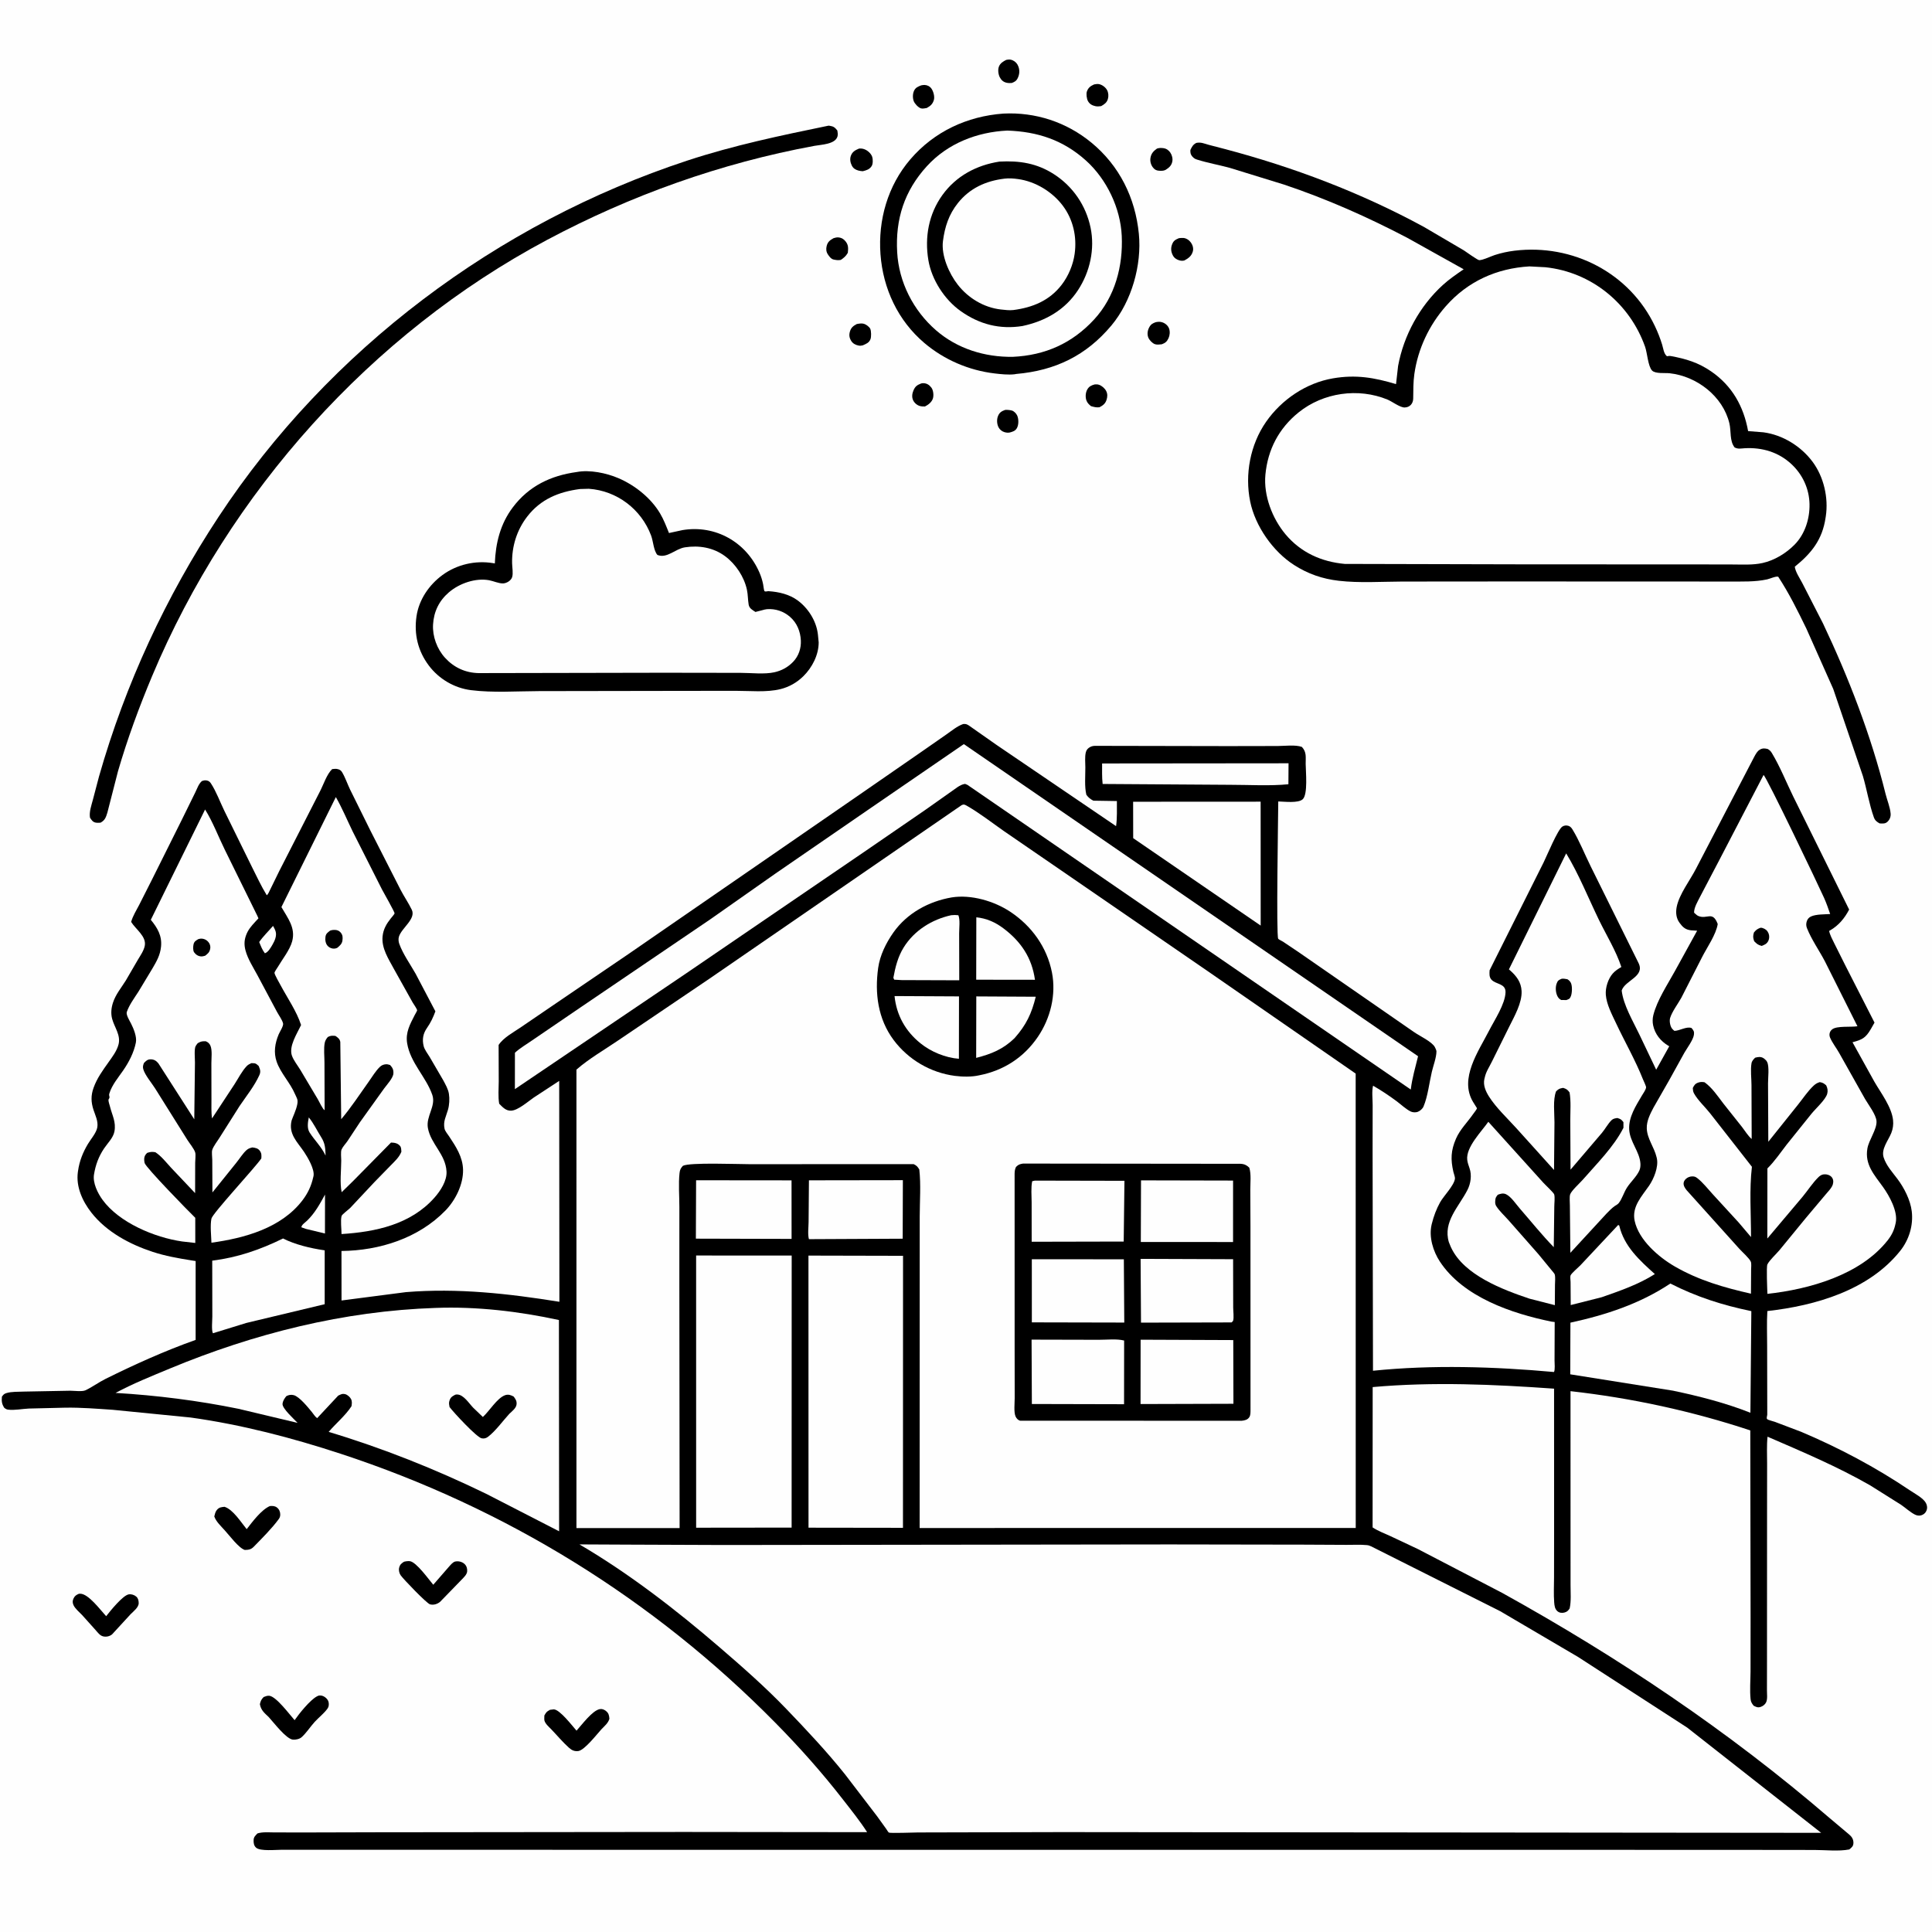 <svg version="1.1" xmlns="http://www.w3.org/2000/svg" style="display: block;" viewBox="0 0 2048 2048" width="1024" height="1024">
<path transform="translate(0,0)" fill="rgb(254,254,254)" d="M -0 -0 L 2048 0 L 2048 2048 L -0 2048 L -0 -0 z"/>
<path transform="translate(0,0)" fill="rgb(0,0,0)" d="M 976.416 406.5 C 977.458 406.277 977.836 406.142 979.014 406.194 C 982.605 406.354 985.095 408.069 987.256 410.838 C 989.378 413.557 989.946 419.094 988.948 422.312 C 987.7 426.338 984.047 429.075 980.5 430.888 C 978.645 430.904 976.998 430.881 975.196 430.414 C 972.166 429.628 969.214 427.076 967.922 424.227 C 966.362 420.786 966.904 417.152 968.345 413.785 C 970.159 409.547 972.198 408.151 976.416 406.5 z"/>
<path transform="translate(0,0)" fill="rgb(0,0,0)" d="M 908.197 343.5 C 910.447 343.04 913.628 342.566 915.839 343.245 C 918.03 343.917 921.553 346.417 922.52 348.548 C 923.592 350.912 923.695 357.051 922.748 359.524 C 921.252 363.429 918.034 364.562 914.5 366.107 C 912.816 366.502 911.768 366.62 910.063 366.292 C 906.848 365.674 903.974 364.102 902.251 361.26 C 900.22 357.911 899.872 354.958 901.029 351.204 C 902.28 347.143 904.578 345.435 908.197 343.5 z"/>
<path transform="translate(0,0)" fill="rgb(0,0,0)" d="M 1159.77 89.5 C 1161.51 89.216 1163.28 88.828 1165.04 89.192 C 1168.41 89.889 1171.85 92.459 1173.52 95.466 C 1175.04 98.198 1175.29 101.972 1174.41 104.944 C 1173.24 108.876 1170.65 110.547 1167.25 112.5 C 1165.22 112.762 1163.21 112.991 1161.18 112.543 C 1157.69 111.77 1154.98 110.302 1153.23 107.052 C 1151.94 104.658 1151.23 99.404 1152.19 96.836 C 1153.69 92.835 1156.02 91.225 1159.77 89.5 z"/>
<path transform="translate(0,0)" fill="rgb(0,0,0)" d="M 1160.43 407.5 C 1162.05 407.367 1163.32 407.36 1164.89 407.857 C 1167.95 408.825 1171.1 411.617 1172.58 414.445 C 1174.19 417.505 1174.01 420.867 1172.91 424.072 C 1171.57 428.016 1169.05 429.863 1165.5 431.701 C 1162.15 432.133 1159.72 431.435 1156.5 430.519 C 1154.3 428.723 1152.57 427.101 1151.6 424.341 C 1150.39 420.882 1150.71 416.166 1152.52 412.961 C 1154.44 409.563 1156.83 408.511 1160.43 407.5 z"/>
<path transform="translate(0,0)" fill="rgb(0,0,0)" d="M 1249.62 252.5 C 1251.21 252.302 1252.9 252.081 1254.5 252.241 C 1257.72 252.564 1260.68 254.62 1262.5 257.228 C 1264.36 259.887 1265.32 263.315 1264.45 266.508 C 1263.11 271.391 1259.75 273.833 1255.5 276.104 C 1253.62 276.6 1251.79 276.495 1249.92 275.917 C 1246.87 274.973 1244.58 273.352 1243.14 270.453 C 1241.28 266.711 1240.95 263.095 1242.42 259.164 C 1243.93 255.096 1245.93 254.152 1249.62 252.5 z"/>
<path transform="translate(0,0)" fill="rgb(0,0,0)" d="M 1065.56 434.5 C 1067.75 434.373 1070.39 434.611 1072.5 435.155 C 1074.87 435.766 1077.28 438.286 1078.27 440.5 C 1079.94 444.245 1079.98 450.39 1077.85 454 C 1076.16 456.863 1073.5 457.609 1070.5 458.442 C 1068.6 458.895 1066.67 458.625 1064.8 458.098 C 1062.17 457.357 1059.7 455.334 1058.48 452.929 C 1056.67 449.364 1056.44 444.543 1058 440.85 C 1059.6 437.066 1061.84 435.874 1065.56 434.5 z"/>
<path transform="translate(0,0)" fill="rgb(0,0,0)" d="M 976.438 90.5 C 977.646 90.28 978.749 90.026 980 90.063 C 982.906 90.147 985.555 91.446 987.277 93.795 C 989.449 96.758 991.027 102.498 989.915 106.102 C 988.582 110.42 986.208 112.416 982.355 114.5 C 980.478 114.818 977.794 115.468 975.965 114.781 C 973.221 113.75 969.545 109.849 968.546 107.08 C 967.334 103.724 967.442 99.217 969.03 96 C 970.613 92.791 973.268 91.738 976.438 90.5 z"/>
<path transform="translate(0,0)" fill="rgb(0,0,0)" d="M 883.571 252.5 C 885.316 251.985 886.857 251.504 888.699 251.667 C 892.092 251.969 894.466 253.42 896.525 256.088 C 899.501 259.944 899.191 263.405 898.722 267.991 C 896.706 271.497 894.652 273.251 891.32 275.5 C 888.441 276.053 886.393 275.69 883.586 275.107 C 880.988 274.567 878.86 271.671 877.488 269.529 C 875.74 266.799 875.525 263.83 876.323 260.682 C 877.417 256.365 879.821 254.57 883.571 252.5 z"/>
<path transform="translate(0,0)" fill="rgb(0,0,0)" d="M 1066.62 63.5 C 1069.19 62.987 1071.03 62.812 1073.5 63.939 C 1076.53 65.323 1078.49 67.579 1079.59 70.659 C 1081.08 74.827 1080.71 79.016 1078.74 82.987 C 1077.29 85.922 1075.39 86.852 1072.5 87.968 C 1070.62 88.14 1068.74 88.09 1066.9 87.674 C 1063.57 86.923 1061.37 84.885 1059.83 81.94 C 1058.21 78.85 1057.6 73.815 1058.92 70.504 C 1060.33 66.98 1063.39 65.119 1066.62 63.5 z"/>
<path transform="translate(0,0)" fill="rgb(0,0,0)" d="M 910.595 157.5 C 912.657 157.318 914.271 157.472 916.209 158.175 C 919.693 159.439 923.345 162.657 924.578 166.246 C 925.407 168.657 925.436 173.761 924.026 175.999 C 921.753 179.608 918.482 180.529 914.556 181.5 C 912.951 181.371 911.435 181.22 909.88 180.775 C 906.754 179.88 904.431 178.445 902.947 175.466 C 901.36 172.281 900.701 168.571 901.94 165.169 C 903.526 160.814 906.541 159.231 910.595 157.5 z"/>
<path transform="translate(0,0)" fill="rgb(0,0,0)" d="M 1225.23 341.5 C 1227.82 341.028 1229.83 340.867 1232.37 341.765 C 1235.41 342.839 1238.17 345.255 1239.28 348.32 C 1240.41 351.442 1240.09 355.451 1238.71 358.447 C 1237.04 362.101 1235.22 363.621 1231.5 364.955 C 1229.25 365.167 1226.33 365.63 1224.17 364.808 C 1221.4 363.751 1218.21 360.401 1217.18 357.639 C 1215.86 354.113 1216.47 350.262 1218.22 347 C 1219.97 343.732 1221.83 342.693 1225.23 341.5 z"/>
<path transform="translate(0,0)" fill="rgb(0,0,0)" d="M 1226.44 157.5 C 1228.71 156.724 1230.99 156.737 1233.34 157.068 C 1236.41 157.5 1238.91 159.247 1240.62 161.807 C 1242.42 164.501 1243.34 168.125 1242.68 171.327 C 1241.8 175.657 1239.07 177.885 1235.5 180.115 C 1233.35 181.22 1230.95 181.114 1228.58 180.973 C 1225.6 180.796 1223.76 179.668 1221.96 177.256 C 1219.92 174.514 1218.98 170.82 1219.53 167.445 C 1220.3 162.735 1222.69 160.18 1226.44 157.5 z"/>
<path transform="translate(0,0)" fill="rgb(0,0,0)" d="M 83.532 1689.5 L 84.994 1689.4 C 93.817 1689.41 106.473 1706.75 112.538 1713.24 C 116.811 1707.77 130.202 1691.09 136.5 1690.09 C 139.258 1689.65 142.42 1690.67 144.486 1692.5 C 146.534 1694.32 146.968 1696.76 147.017 1699.32 C 147.105 1703.83 141.514 1708.05 138.506 1711.07 L 118.804 1732.5 C 116.196 1734.64 112.55 1735.42 109.254 1734.6 C 105.779 1733.74 103.439 1730.28 101.154 1727.74 L 87.034 1712 C 84.214 1709.04 79.594 1705.23 77.918 1701.5 C 76.817 1699.05 76.748 1696.96 77.916 1694.5 C 79.278 1691.63 80.829 1690.71 83.532 1689.5 z"/>
<path transform="translate(0,0)" fill="rgb(0,0,0)" d="M 582.957 1812.5 L 587 1811.98 C 593.603 1812.26 606.599 1829.48 611.143 1834.57 C 616.573 1828.66 627.963 1812.98 636 1811.7 C 638.45 1811.32 640.524 1812.3 642.393 1813.77 C 645.351 1816.1 645.685 1818.54 645.99 1822 C 644.696 1826.52 640.856 1829.66 637.659 1832.97 C 632.819 1838.22 619.608 1855.37 613 1856.18 C 608.984 1856.67 606.151 1855.38 603.221 1852.77 C 596.6 1846.86 590.526 1839.55 584.349 1833.13 C 581.923 1830.61 578.151 1827.43 577.159 1824 C 576.76 1822.62 577.074 1820.02 577.042 1818.5 C 579.032 1815.07 579.309 1814.47 582.957 1812.5 z"/>
<path transform="translate(0,0)" fill="rgb(0,0,0)" d="M 286.052 1596.5 C 288.687 1596.22 291.324 1596.32 293.527 1597.99 C 295.894 1599.78 297.078 1602.54 297.074 1605.45 C 297.072 1607.3 296.577 1608.8 295.5 1610.28 C 288.246 1620.23 277.653 1630.7 269.033 1639.57 C 266.096 1642.59 263.557 1642.92 259.5 1643 C 253.132 1641.1 243.1 1627.5 238.222 1622.21 C 234.36 1617.87 229.045 1613.03 227.149 1607.5 C 227.719 1605.2 228.265 1602.6 229.799 1600.72 C 232.212 1597.76 234.473 1597.63 238 1597.27 C 247.089 1600.12 255.53 1613.72 261.493 1620.97 C 267.496 1613.26 276.975 1600.45 286.052 1596.5 z"/>
<path transform="translate(0,0)" fill="rgb(0,0,0)" d="M 337.477 1797.5 L 339.137 1797.26 C 341.811 1797.2 344.101 1798.49 345.936 1800.26 C 347.642 1801.9 348.54 1803.92 348.546 1806.28 C 348.551 1807.97 348.276 1809.54 347.295 1810.97 C 343.774 1816.1 337.822 1820.61 333.581 1825.29 C 328.971 1830.37 324.78 1836.96 319.725 1841.5 C 317.488 1843.51 313.432 1844.34 310.5 1844.08 C 303.332 1843.46 289.898 1825.59 284.773 1820.08 C 280.204 1815.73 276.63 1812.91 275.49 1806.5 C 276.292 1803.04 276.994 1801.46 279.5 1798.91 C 281.46 1798.17 283.424 1797.31 285.573 1797.6 C 293.006 1798.59 306.964 1817.45 312.292 1823.46 C 317.1 1816.51 328.608 1802.16 335.893 1798.27 L 337.477 1797.5 z"/>
<path transform="translate(0,0)" fill="rgb(0,0,0)" d="M 428.265 1655.5 C 430.106 1655.01 432.607 1654.67 434.5 1654.92 C 441.406 1655.83 454.569 1674.38 459.274 1679.91 L 476.087 1660.59 C 477.697 1658.81 480.136 1655.8 482.535 1655.29 C 485.882 1654.58 489.693 1655.45 492.264 1657.73 C 494.523 1659.73 495.394 1662.54 495.235 1665.5 C 495.039 1669.13 491.612 1672.08 489.259 1674.59 L 466.5 1698.02 C 463.662 1700.39 459.47 1701.73 455.77 1700.64 C 452.237 1699.6 427.963 1674.39 424.768 1669.93 C 423.269 1667.83 422.472 1664.53 423.088 1662 C 423.94 1658.5 425.386 1657.37 428.265 1655.5 z"/>
<path transform="translate(0,0)" fill="rgb(0,0,0)" d="M 878.249 133.216 L 879.443 133.335 C 883.616 133.922 885.132 135.187 887.624 138.342 C 887.956 140.432 888.364 142.499 887.778 144.59 C 885.418 153.009 870.623 153.259 863.276 154.614 C 764.063 172.925 668.761 206.961 579.781 254.373 C 393.236 353.77 242.898 521.995 161.29 716.568 C 147.486 749.479 135.015 783.332 125.058 817.613 L 113.817 861.436 C 112.251 866.48 111.225 869.622 106.5 872.09 C 104.872 872.172 103.112 872.298 101.5 872.017 C 98.375 871.472 96.905 869.163 95.373 866.695 C 94.434 860.343 96.866 853.873 98.467 847.763 L 104.951 823.117 C 132.836 725.237 175.783 632.67 231.776 547.734 C 348.599 370.525 527.153 236.563 728.387 170.281 C 777.669 154.048 827.562 143.653 878.249 133.216 z"/>
<path transform="translate(0,0)" fill="rgb(0,0,0)" d="M 1063.52 120.409 C 1097.68 118.682 1130.42 129.405 1156.86 151.129 C 1186.65 175.602 1203.49 209.703 1207.24 247.9 C 1210.48 280.903 1199.56 319.36 1178.26 344.874 C 1151.5 376.921 1118.66 392.803 1077.24 396.415 L 1075.5 396.729 C 1068.94 397.506 1060.97 396.636 1054.41 395.865 C 1027.09 392.656 1000.88 381.387 979.911 363.625 C 951.876 339.879 936.01 305.912 933.343 269.5 C 930.682 233.179 941.094 196.786 964.951 168.955 C 990.224 139.473 1025.17 123.225 1063.52 120.409 z"/>
<path transform="translate(0,0)" fill="rgb(254,254,254)" d="M 1067.75 138.41 C 1099.79 139.5 1126.96 148.42 1151.16 170.184 C 1173.12 189.946 1187.75 220.538 1189.1 250.043 C 1190.55 282.035 1182.03 314.561 1159.84 338.635 C 1136.5 363.957 1107.89 376.667 1073.62 378.258 C 1043.98 378.692 1014.77 369.735 992.167 350.077 C 968.183 329.223 952.829 299.201 951.039 267.39 C 949.059 232.193 958.697 202.28 982.517 176.177 C 1004.54 152.04 1035.62 139.949 1067.75 138.41 z"/>
<path transform="translate(0,0)" fill="rgb(0,0,0)" d="M 1059.39 171.309 C 1080.72 170.15 1099.15 172.967 1117.38 184.761 C 1137.5 197.772 1151.19 217.976 1156.05 241.308 C 1160.77 264.008 1155.4 288.191 1142.77 307.5 C 1128.93 328.66 1107.95 340.472 1083.75 345.614 C 1059.77 349.396 1038.23 343.84 1018.44 329.827 C 1001.26 317.672 987.548 296.503 984.1 275.688 C 980.076 251.399 984.426 226.948 998.979 206.75 C 1013.58 186.489 1035.11 175.102 1059.39 171.309 z"/>
<path transform="translate(0,0)" fill="rgb(254,254,254)" d="M 1064.8 189.372 C 1069.66 188.774 1074.39 189.157 1079.23 189.824 C 1097.59 192.359 1115.43 203.208 1126.55 217.96 C 1137.61 232.637 1141.68 250.97 1139.19 269 C 1137.6 280.582 1132.61 292.487 1125.5 301.778 C 1112.62 318.621 1094.72 325.969 1074.24 328.648 C 1070.17 329.162 1065.02 328.533 1060.93 328.066 C 1042.89 326.002 1026.41 316.029 1015.29 301.813 C 1006.09 290.057 997.598 270.891 999.569 255.583 C 1001.51 240.477 1005.79 227.298 1015.46 215.195 C 1028.07 199.432 1045.07 191.753 1064.8 189.372 z"/>
<path transform="translate(0,0)" fill="rgb(0,0,0)" d="M 611.364 500.362 C 625.167 497.742 642.951 501.444 655.72 506.948 C 673.09 514.435 689.946 527.833 699.699 544.232 C 703.572 550.745 706.338 558.02 709.155 565.032 L 723.605 561.902 C 758.356 556.19 790.872 574.542 804.934 606.68 C 806.752 610.834 808.035 614.922 808.944 619.366 C 809.192 620.58 809.752 625.753 810.298 626.483 C 811.17 627.647 813.206 626.585 814.658 626.678 C 825.595 627.384 836.85 629.988 845.759 636.62 C 856.758 644.808 865.175 658.082 866.916 671.792 L 867.115 673.5 L 867.839 681 C 867.828 694.24 860.942 707.572 851.703 716.703 C 844.911 723.416 836.702 728.15 827.419 730.473 C 812.642 734.17 794.533 732.257 779.343 732.289 L 701.5 732.395 L 571.501 732.601 C 547.957 732.671 522.616 734.525 499.275 731.59 C 481.614 729.37 465.209 719.712 454.524 705.45 C 443.025 690.102 438.768 672.353 441.498 653.391 C 444.041 635.728 454.819 619.923 469.105 609.5 C 484.458 598.298 503.912 593.884 522.612 596.936 L 524.543 597.26 C 525.377 575.628 530.346 555.433 543.54 537.888 C 560.608 515.192 583.762 504.161 611.364 500.362 z"/>
<path transform="translate(0,0)" fill="rgb(254,254,254)" d="M 614.806 518.383 L 624.177 518.121 C 653.997 520.185 679.758 539.792 690.215 567.747 C 692.526 573.924 692.79 583.401 696.832 588.225 C 706.936 592.428 715.767 581.8 726 580.201 C 740.982 577.861 756.177 580.404 768.521 589.517 C 779.82 597.858 788.773 611.326 791.756 625.058 C 792.904 630.342 792.718 635.714 793.628 640.997 C 794.316 644.995 797.687 646.615 800.794 648.699 L 808 646.847 C 809.685 646.391 811.241 645.879 813 645.75 C 821.976 645.093 830.556 647.919 837.406 653.85 C 844.828 660.277 848.502 669.379 848.94 679.052 C 849.314 687.316 846.571 695.464 840.801 701.5 C 835.314 707.241 828.652 710.895 820.903 712.628 C 810.322 714.993 796.214 713.271 785.206 713.26 L 703.5 713.14 L 507.192 713.517 C 493.208 713.159 481.177 707.618 471.712 697.232 C 463.25 687.947 458.336 674.592 459.049 662.046 C 459.829 648.325 465.448 636.83 475.836 627.906 C 486.849 618.445 503.995 612.417 518.5 615.078 C 523.073 615.917 528.86 618.646 533.407 618.431 C 537.129 618.255 541.695 615.451 542.864 611.87 C 544.174 607.857 542.944 601.426 542.85 597.11 C 542.461 579.27 547.873 561.846 558.802 547.673 C 573.079 529.158 592.209 521.36 614.806 518.383 z"/>
<path transform="translate(0,0)" fill="rgb(0,0,0)" d="M 1268.09 151.5 C 1272.94 150.446 1276.63 152.226 1281.21 153.5 L 1298.07 157.895 C 1371.34 177.235 1442.49 204.212 1509.13 240.39 L 1551.84 265.467 C 1554.22 266.975 1566.37 275.873 1568.13 275.792 C 1572.55 275.591 1579.99 271.827 1584.42 270.379 C 1591.15 268.18 1598.36 266.618 1605.39 265.761 C 1666.98 258.25 1727.48 289.134 1754.38 345.928 C 1757.33 352.148 1759.94 358.782 1761.95 365.368 C 1763.14 369.286 1763.69 375.023 1767.04 377.628 C 1768.39 377.432 1769.65 377.169 1771.01 377.418 C 1787.28 380.392 1800.26 384.315 1813.98 393.761 C 1836.19 409.045 1848.35 430.859 1853.07 456.981 L 1869.27 458.27 C 1889.76 460.976 1909.2 473.042 1921.48 489.6 C 1933.32 505.569 1938.39 527.749 1935.42 547.328 L 1935.15 549 C 1931.72 572.157 1920.18 586.472 1902.56 600.737 C 1903.13 606.104 1907.97 613.175 1910.47 618.01 L 1932.44 660.838 C 1959.66 718.297 1983.49 779.84 1998.79 841.622 C 2000.41 848.168 2003.63 855.839 2004.15 862.5 C 2004.39 865.712 2003.28 868.68 2000.96 870.942 C 1998.37 873.468 1995.77 872.943 1992.5 872.855 C 1989.49 871.212 1987.56 869.724 1986.36 866.382 C 1981.41 852.566 1978.94 836.85 1974.74 822.623 L 1943.29 730.268 L 1914.77 666.217 C 1905.73 647.589 1896.36 628.687 1884.99 611.365 C 1882.6 610.551 1876.1 613.532 1873.26 614.158 C 1860.39 616.995 1846.54 616.383 1833.44 616.471 L 1773.87 616.428 L 1599.46 616.374 L 1486.16 616.469 C 1464.3 616.56 1440.99 618.148 1419.31 615.658 C 1401.84 613.651 1386.63 608.441 1371.75 598.914 C 1349.36 584.584 1330.57 557.743 1325.24 531.61 C 1319.38 502.92 1325.3 471.295 1342.08 447.176 C 1358.51 423.568 1384.52 405.929 1413.03 401.059 C 1437.35 396.906 1456.56 400.223 1479.85 407.163 L 1482.04 387.922 C 1488.01 355.466 1505.04 324.316 1529.5 302.068 C 1536.3 295.88 1543.99 290.643 1551.56 285.447 L 1491.79 252.105 C 1449.79 230.106 1406.09 210.728 1361.12 195.666 L 1303.56 177.92 C 1292.18 174.837 1280.31 172.735 1269.09 169.226 C 1266.81 168.514 1265.58 167.783 1263.97 166 C 1262.03 163.829 1261.72 161.845 1261.86 159 C 1263.6 155.4 1264.51 153.435 1268.09 151.5 z"/>
<path transform="translate(0,0)" fill="rgb(254,254,254)" d="M 1621.28 282.398 L 1638.14 283.276 C 1686.86 288.404 1727.53 321.5 1743.87 367.595 C 1746.15 374.025 1746.93 388.173 1751.23 392.756 C 1754.65 396.401 1765.04 395.131 1769.93 395.665 C 1798.61 398.792 1826.28 419.954 1833.2 448.647 C 1835.25 457.163 1833.28 467.388 1838.76 474.304 C 1842.67 476.266 1845.33 475.375 1849.5 475.145 C 1868 474.123 1885.45 479.294 1899.14 492.126 C 1910.97 503.208 1917.88 518.289 1918.17 534.523 C 1918.44 549.85 1913.39 566.04 1902.5 577.183 C 1893.45 586.451 1881.05 594.008 1868.35 596.824 C 1858.07 599.102 1847.14 598.388 1836.67 598.372 L 1791.26 598.271 L 1625.5 598.253 L 1425.5 597.778 C 1400.77 595.524 1378.92 585.704 1362.8 566.511 C 1348.68 549.706 1339.3 525.307 1341.38 503.188 C 1343.89 476.583 1355.6 454.108 1376.5 437.228 C 1402.66 416.099 1439.85 410.82 1470.82 423.581 C 1475.7 425.592 1484.08 432.067 1489 431.947 C 1494.54 431.813 1497.96 427.792 1498.05 422.522 C 1498.19 413.801 1498.04 405.155 1499.27 396.483 C 1503.06 369.823 1514.88 344.737 1532.66 324.555 C 1555.87 298.196 1586.52 284.428 1621.28 282.398 z"/>
<path transform="translate(0,0)" fill="rgb(0,0,0)" d="M 1020.98 767.5 C 1023.63 767.273 1024.73 767.591 1027 769.025 L 1056.34 789.609 L 1183.08 875.748 C 1184.35 867.08 1183.88 857.908 1183.95 849.15 L 1159 848.753 C 1155.64 846.953 1153.86 845.578 1151.59 842.5 C 1149.47 833.865 1150.57 822.448 1150.51 813.432 C 1150.48 808.386 1149.84 802.388 1151 797.5 C 1151.65 794.787 1153.42 792.912 1155.92 791.718 C 1157.62 790.902 1159.12 790.662 1160.99 790.629 L 1301.79 790.903 L 1354.53 790.802 C 1361.86 790.775 1373.22 789.267 1380.06 791.769 C 1385.2 797.333 1384.02 802.539 1384.07 809.717 C 1384.12 817.648 1386.61 842.082 1380.91 847.26 C 1376.08 851.654 1361.48 849.689 1355.01 849.576 C 1354.92 864.87 1352.73 991.703 1354.96 995.179 C 1355.35 995.798 1359.25 997.709 1360.08 998.226 L 1376.33 1009.13 L 1498.97 1094.07 C 1504.64 1098.07 1518.01 1104.22 1521.02 1110 C 1521.53 1110.99 1522.71 1113.38 1522.7 1114.5 C 1522.67 1120.98 1519.3 1129.82 1517.8 1136.21 C 1515.12 1147.58 1513.49 1162.42 1508.97 1173 C 1507.94 1175.4 1505.22 1177.76 1502.75 1178.64 C 1500.73 1179.36 1497.63 1179.25 1495.7 1178.37 C 1490.54 1176.01 1485.09 1170.73 1480.47 1167.31 C 1472.47 1161.39 1464.14 1155.83 1455.51 1150.87 C 1454.02 1156.62 1455.07 1165.31 1455.07 1171.37 L 1455 1220.55 L 1455.42 1453.05 C 1518.54 1446.6 1584.16 1448.69 1647.27 1454.39 C 1648.63 1452.12 1647.86 1444.95 1647.88 1442.07 L 1648.04 1401.41 L 1644.5 1400.95 C 1602.43 1392.37 1551.2 1374.98 1526.4 1337.43 C 1519.18 1326.51 1514.52 1311.35 1517.53 1298.3 L 1517.86 1297 C 1519.76 1289.23 1522.7 1281.45 1526.6 1274.45 C 1530.33 1267.75 1541.57 1256.55 1542.33 1249.28 C 1542.49 1247.73 1541.02 1243.88 1540.64 1242.23 C 1537.63 1229.01 1537.96 1219.68 1543.38 1207.12 C 1547.67 1197.18 1555.7 1189.51 1561.78 1180.68 C 1562.59 1179.52 1565.44 1176.02 1565.69 1174.79 C 1565.71 1174.68 1561.78 1168.56 1561.41 1167.94 C 1546.68 1143.21 1567.26 1114.46 1578.49 1092.51 C 1584.24 1081.28 1595.45 1064.53 1595.92 1052 C 1596.28 1042.33 1585.68 1043.65 1581.01 1038.5 C 1578.45 1035.68 1578.84 1032.02 1579.06 1028.5 L 1636.36 914.059 C 1639.92 906.824 1651.2 879.452 1656.16 876.205 C 1658.12 874.922 1660.53 874.759 1662.73 875.466 C 1664.48 876.029 1665.82 877.508 1666.77 879.052 C 1674.12 890.941 1679.82 905.53 1686.1 918.139 L 1736.78 1020.58 C 1744.3 1035.26 1722.59 1038.97 1719.06 1050 C 1720.83 1065.44 1731.11 1082.59 1737.82 1096.64 L 1755.63 1133.95 L 1769.47 1109.09 L 1768.4 1108.47 C 1760.35 1103.62 1754.35 1096.24 1752.38 1086.87 C 1751.67 1083.47 1751.73 1079.57 1752.57 1076.19 C 1756.58 1060.2 1767.59 1043.77 1775.5 1029.35 L 1799.04 986.579 L 1792.5 986.163 C 1786.6 985.503 1783.74 982.839 1780.32 978.13 C 1776.81 973.316 1776.22 967.463 1777.31 961.658 C 1779.86 948.147 1791.42 933.351 1797.82 920.893 L 1836.13 847.24 L 1859.72 801.958 C 1861.3 799.18 1862.66 796.344 1865.5 794.665 C 1868.42 792.939 1870.88 793.193 1874 794.023 C 1875.95 795.259 1877 796.176 1878.21 798.181 C 1886.81 812.417 1893.43 828.99 1900.75 844.027 L 1960.17 964.183 C 1955.44 973.268 1949.12 980.942 1940.2 986.122 L 1938.96 986.822 C 1939.84 991.281 1942.36 995.672 1944.31 999.772 L 1956.32 1023.76 L 1987.06 1084 L 1983.16 1090.85 C 1977.62 1100.35 1974 1102.1 1963.73 1104.83 L 1987.02 1146.83 C 1994.03 1158.91 2005.25 1173.44 2006.73 1187.5 C 2007.21 1192.08 2006.58 1196.72 2004.86 1201 C 2001.61 1209.11 1993.86 1218 1996.77 1227 C 1999.59 1235.71 2006.04 1242.6 2011.43 1249.8 C 2018.55 1259.29 2025.13 1272.19 2026.54 1284.03 C 2028.33 1299.01 2023.65 1314.24 2014.3 1325.97 C 1980.97 1367.74 1924.48 1384.07 1873.47 1389.77 C 1872.71 1401.85 1873.26 1414.31 1873.24 1426.43 L 1873.37 1499.43 C 1873.38 1501.1 1872.1 1503.37 1873.39 1504.43 C 1874.65 1505.45 1879.65 1506.57 1881.37 1507.19 L 1909.21 1517.74 C 1949.3 1534.67 1988.58 1555.51 2024.62 1579.86 C 2029.55 1583.19 2038.65 1587.93 2041.5 1593.17 C 2042.93 1595.79 2043.27 1598.71 2042.06 1601.5 C 2041 1603.97 2039.06 1605.55 2036.5 1606.32 C 2034.33 1606.97 2031.85 1606.53 2029.87 1605.51 C 2024.71 1602.87 2020.04 1598.44 2015.23 1595.15 L 1982.55 1574.6 C 1947.42 1554.45 1910.73 1539.02 1873.67 1522.96 C 1872.67 1532.2 1873.23 1541.94 1873.21 1551.23 L 1873.16 1600.67 L 1873.09 1760.88 L 1873.04 1791.78 C 1873.04 1795.63 1873.8 1801.01 1872.17 1804.5 C 1871.09 1806.81 1868.74 1808.64 1866.31 1809.41 C 1863.18 1810.39 1861.75 1809.51 1858.94 1808.13 C 1857.12 1805.85 1856 1804.18 1855.7 1801.22 C 1854.73 1791.76 1855.59 1781.4 1855.64 1771.84 L 1855.69 1715.4 L 1855.38 1516.28 C 1793.52 1495.8 1729.56 1481.95 1664.8 1474.69 L 1664.84 1639.32 L 1664.85 1680.36 C 1664.85 1688.36 1665.62 1697.18 1663.91 1705 C 1662.35 1707.33 1661.28 1708.53 1658.5 1709.32 C 1655.97 1710.04 1653.06 1709.77 1651 1708.01 C 1648.17 1705.59 1647.79 1702.09 1647.51 1698.61 C 1646.82 1689.99 1647.34 1680.93 1647.35 1672.25 L 1647.41 1623.83 L 1647.38 1472.04 C 1583.26 1467.51 1519.3 1464.64 1455.09 1470.36 L 1455.01 1619.12 C 1460.94 1623 1467.51 1625.43 1473.93 1628.36 L 1503 1642.05 L 1592.46 1688.58 C 1715.94 1756.98 1832.2 1834.97 1939.32 1927.09 L 1960.24 1944.7 C 1963.02 1947.02 1964.75 1949.76 1964.71 1953.5 C 1964.66 1957.17 1962.82 1958.45 1960.3 1960.5 C 1948.95 1962.67 1935.07 1961.05 1923.37 1961.04 L 1840.88 1960.94 L 1539.5 1960.88 L 363.508 1960.86 L 298.637 1960.83 C 292.478 1960.82 275.926 1962.56 271.5 1958.64 C 269.103 1956.52 268.711 1953.55 268.843 1950.5 C 268.989 1947.14 270.801 1945.76 272.937 1943.5 C 278.324 1941.81 284.456 1942.41 290.067 1942.43 L 320.28 1942.5 L 399.653 1942.29 L 725.22 1941.96 L 919.197 1942.18 C 911.473 1930.15 902.322 1918.82 893.547 1907.53 C 871.374 1879.01 847.624 1852.32 822.283 1826.59 C 692.799 1695.1 536.283 1598.53 361 1541.01 C 309.435 1524.1 255.837 1510.1 202.018 1502.62 L 119.62 1494.45 C 102.977 1493.33 85.987 1491.93 69.311 1492.19 L 30.5 1493.12 C 23.511 1493.45 15.371 1495.15 8.528 1494.28 C 6.978 1494.09 5.884 1493.39 4.65 1492.5 C 1.886 1488.41 1.59 1485.3 2.02 1480.5 C 3.611 1478.44 4.116 1477.6 6.699 1476.77 C 12.176 1475.02 19.687 1475.42 25.447 1475.14 L 74.636 1474.22 C 78.541 1474.25 87.126 1475.39 90.556 1473.78 C 97.791 1470.39 104.561 1465.31 111.841 1461.7 C 142.887 1446.32 174.712 1431.94 207.381 1420.35 C 207.222 1405.31 207.529 1336.91 207.391 1336.76 C 207.327 1336.69 203.078 1336.08 202.602 1336.01 C 188.828 1333.83 175.121 1331.38 161.836 1327.02 C 137.464 1319.02 112.889 1305.88 96.852 1285.4 C 87.432 1273.37 80.431 1258.09 82.534 1242.46 L 82.755 1241 C 84.264 1230.61 87.89 1221.5 93.278 1212.54 C 96.33 1207.47 102.186 1200.82 103.154 1195 C 104.237 1188.49 101.071 1182.49 99.113 1176.5 C 96.425 1168.28 96.266 1161.23 99.182 1153.12 C 102.838 1142.94 108.646 1135.02 114.827 1126.3 C 118.955 1120.47 123.93 1114.02 125.687 1107 C 128.121 1097.27 121.393 1089.16 118.93 1080.22 C 117.338 1074.44 117.923 1068.55 119.738 1062.94 C 122.593 1054.11 128.54 1047.11 133.378 1039.35 L 146.119 1017.44 C 148.799 1012.92 152.421 1007.83 153.452 1002.62 C 155.419 992.678 143.97 985.215 139.014 977.27 C 140.832 970.828 144.436 965.187 147.5 959.286 L 161.087 932.45 L 192.75 868.961 L 206.991 840 C 209.026 835.854 210.485 831.086 214 827.971 C 216.129 827.28 217.204 826.904 219.469 827.405 C 221.258 827.8 222.496 828.778 223.5 830.298 C 229.208 838.94 233.243 850.125 237.83 859.531 L 266.842 918.551 C 272.007 928.778 276.776 939.174 282.754 948.966 C 284.2 948.13 285.324 945.114 286.139 943.561 L 295.993 923.428 L 339.253 838.76 C 342.924 831.709 346.43 820.648 352.113 815.268 C 354.396 815.031 356.297 814.739 358.524 815.428 C 360.246 815.96 361.539 816.797 362.5 818.366 C 365.877 823.879 368.274 831.108 371.15 837.039 L 392.664 880.498 L 424.739 943.452 C 428.413 950.482 433.083 957.261 436.5 964.335 C 441.205 974.075 425.825 983.535 422.903 992.83 C 422.15 995.224 422.411 998.173 423.246 1000.5 C 427.108 1011.26 434.878 1022.12 440.553 1032.16 L 461.533 1072.05 C 459.16 1078.5 456.583 1084 452.633 1089.65 C 448.473 1095.59 447.34 1101.74 449.092 1108.91 C 449.997 1112.62 453.384 1117.05 455.394 1120.34 L 469.771 1144.99 C 472.182 1149.54 475.039 1154.33 475.863 1159.47 C 476.711 1164.77 476.338 1171.34 474.849 1176.5 C 472.78 1183.67 469.604 1188.74 471.23 1196.47 C 471.771 1199.04 474.64 1202.42 476.131 1204.67 C 483.321 1215.5 490.594 1226.5 490.855 1240.03 C 491.152 1255.49 482.86 1272.21 472.221 1283.16 C 443.64 1312.6 402.336 1325.66 361.977 1326.1 L 362.031 1378.57 L 430.332 1369.71 C 485.168 1365.23 538.914 1371.25 592.982 1379.95 L 592.774 1145.81 L 565.724 1163.51 C 559.88 1167.54 549.118 1177.04 541.866 1177.36 C 536.214 1177.61 532.854 1173.69 529.163 1169.99 C 527.837 1162.46 528.679 1153.86 528.686 1146.2 L 528.554 1107.7 C 533.693 1099.94 543.955 1094.49 551.588 1089.31 L 586 1065.85 L 666.11 1011.37 L 913.868 840.464 L 976.778 796.945 L 1003.48 778.343 C 1009.07 774.457 1014.53 769.791 1020.98 767.5 z"/>
<path transform="translate(0,0)" fill="rgb(254,254,254)" d="M 327.345 1184.5 C 332.598 1190.91 336.097 1198.56 340.513 1205.53 C 344.648 1212.06 344.907 1217.3 345.125 1224.97 C 340.536 1215.27 333.766 1209.22 328.201 1200.5 C 325.278 1195.92 326.353 1189.51 327.345 1184.5 z"/>
<path transform="translate(0,0)" fill="rgb(254,254,254)" d="M 289.437 981.5 C 290.471 983.331 291.525 985.233 292.143 987.253 C 293.615 992.064 291.209 997.276 288.821 1001.42 C 287.035 1004.51 284.175 1009.54 280.77 1010.5 C 277.974 1006.87 276.492 1002.82 274.769 998.617 C 278.883 992.57 284.637 987.078 289.437 981.5 z"/>
<path transform="translate(0,0)" fill="rgb(254,254,254)" d="M 344.538 1266.29 L 344.466 1307.56 L 324.24 1302.68 L 319.5 1301 C 319.438 1298.51 323.664 1295.74 325.557 1293.91 C 333.802 1285.94 339.093 1276.26 344.538 1266.29 z"/>
<path transform="translate(0,0)" fill="rgb(254,254,254)" d="M 1715.36 1298.5 L 1716.47 1299.14 C 1721.62 1321.25 1738.07 1336.05 1754.21 1350.57 C 1737.25 1361.43 1716.75 1368.53 1697.82 1375.12 L 1665.02 1383.41 L 1664.86 1358.92 C 1664.85 1357.23 1664.29 1353.41 1664.82 1352.07 C 1665.77 1349.65 1673.37 1343.32 1675.54 1341.01 L 1715.36 1298.5 z"/>
<path transform="translate(0,0)" fill="rgb(254,254,254)" d="M 1168.28 809.304 L 1365.91 809.114 L 1365.76 831.338 C 1345.64 833.316 1324.03 831.906 1303.78 831.926 L 1168.84 831.039 C 1168.01 823.903 1168.32 816.493 1168.28 809.304 z"/>
<path transform="translate(0,0)" fill="rgb(254,254,254)" d="M 857.507 1251.19 L 957.078 1251.04 L 956.885 1313.08 L 857.501 1313.56 C 856.064 1308.53 857.097 1300.87 857.138 1295.45 L 857.507 1251.19 z"/>
<path transform="translate(0,0)" fill="rgb(254,254,254)" d="M 737.898 1251.13 L 839.061 1251.23 L 839.108 1313.29 L 737.655 1313.03 L 737.898 1251.13 z"/>
<path transform="translate(0,0)" fill="rgb(254,254,254)" d="M 300.037 1312.84 C 312.791 1319.32 329.162 1323.21 343.248 1325.27 L 344.184 1325.4 L 344.185 1382.51 L 261.217 1402.36 L 225.696 1413.31 C 223.986 1410.01 225.098 1399.53 225.071 1395.53 L 224.971 1336.36 C 251.962 1332.97 275.801 1324.72 300.037 1312.84 z"/>
<path transform="translate(0,0)" fill="rgb(254,254,254)" d="M 1201.16 849.881 L 1336.32 849.808 L 1336.38 981.163 L 1201.23 888.486 L 1201.16 849.881 z"/>
<path transform="translate(0,0)" fill="rgb(254,254,254)" d="M 1577.69 1189.15 L 1635.99 1253.73 C 1637.96 1255.94 1647.09 1264.35 1647.56 1266.24 C 1648.4 1269.61 1647.6 1275.66 1647.61 1279.26 L 1647.06 1322.05 C 1634.57 1309.24 1623.08 1294.85 1611.29 1281.35 C 1607.25 1276.73 1601.84 1268.49 1596.5 1265.97 C 1593.39 1264.51 1590.69 1265.37 1587.68 1266.5 C 1585.58 1269.2 1585.21 1269.76 1585 1273.12 C 1584.88 1275.16 1584.97 1276.75 1586.07 1278.5 C 1589.46 1283.86 1595.14 1288.98 1599.38 1293.81 L 1630.72 1329.41 L 1644.9 1346.66 C 1645.58 1347.57 1647.78 1349.9 1648.07 1350.92 C 1648.93 1353.97 1648.36 1358.78 1648.34 1361.97 L 1648.2 1383.53 L 1621.26 1376.63 C 1593.11 1367.16 1552.02 1351.73 1538.33 1322.67 L 1537.67 1321.21 L 1535.85 1316.73 C 1529.39 1294.99 1546.49 1279.26 1555.61 1261.3 C 1559.05 1254.53 1560.3 1245.77 1557.8 1238.48 C 1556.82 1235.62 1555.68 1232.51 1555.33 1229.5 C 1553.79 1216.08 1570.49 1199.45 1577.69 1189.15 z"/>
<path transform="translate(0,0)" fill="rgb(254,254,254)" d="M 1770.64 1360.6 C 1798.54 1374.82 1825.85 1383.49 1856.49 1389.86 L 1855.5 1497.58 C 1829.45 1487.23 1800.82 1479.93 1773.43 1474.17 L 1664.52 1456.83 L 1664.71 1402.07 C 1702.42 1393.85 1738.32 1382.11 1770.64 1360.6 z"/>
<path transform="translate(0,0)" fill="rgb(254,254,254)" d="M 856.997 1330.98 L 957.257 1331.21 L 957.18 1619.55 L 857.056 1619.41 L 856.997 1330.98 z"/>
<path transform="translate(0,0)" fill="rgb(254,254,254)" d="M 737.923 1330.89 L 839.218 1330.95 L 839.149 1619.32 L 737.939 1619.44 L 737.923 1330.89 z"/>
<path transform="translate(0,0)" fill="rgb(254,254,254)" d="M 1660.21 904.62 C 1673.57 926.582 1683.56 951.628 1694.78 974.799 C 1702.73 991.226 1713.01 1007.76 1718.71 1025.07 C 1715.37 1027.02 1712.05 1029.12 1709.5 1032.07 C 1704.61 1037.72 1701.66 1047.02 1702.23 1054.46 C 1703 1064.73 1708.69 1075.31 1713 1084.5 C 1722.35 1104.42 1733.54 1123.75 1741.64 1144.2 C 1742.21 1145.65 1745.08 1151.44 1744.92 1152.72 C 1744.61 1155.32 1741.88 1159 1740.51 1161.32 C 1734.06 1172.3 1726.17 1184.22 1727.02 1197.5 C 1727.86 1210.58 1737.94 1220.54 1738.9 1233.18 C 1739.1 1235.85 1738.83 1238.46 1737.72 1240.92 C 1734.8 1247.33 1728.54 1252.9 1724.67 1258.9 C 1721.48 1263.84 1719.44 1270.85 1716.02 1275.23 C 1714.8 1276.79 1713.18 1277.39 1711.63 1278.5 C 1708.47 1280.75 1705.59 1283.77 1702.89 1286.53 L 1664.65 1328.04 L 1664.14 1277.93 C 1664.18 1274.82 1663.52 1268.74 1664.43 1266.1 C 1665.82 1262.1 1674.87 1253.94 1677.94 1250.43 C 1692.73 1233.45 1710.8 1215.6 1720.93 1195.5 L 1720.91 1189.5 C 1718.48 1186.43 1718.02 1186.32 1714.5 1185.13 C 1712.23 1185.48 1710.07 1185.71 1708.33 1187.41 C 1704.45 1191.23 1701.66 1196.67 1698.12 1200.89 L 1664.83 1239.9 L 1664.57 1187.08 C 1664.57 1177.62 1665.42 1167.33 1663.8 1158 C 1661.58 1154.99 1660.56 1154.35 1657 1153.18 C 1653 1153.94 1652.43 1154.1 1649.5 1156.89 C 1646 1165.81 1647.83 1180.22 1647.8 1189.86 L 1647.33 1240.22 L 1607.27 1195.79 C 1597.78 1185.33 1586.05 1174.39 1578.46 1162.49 C 1574.98 1157.04 1571.95 1150.27 1573.53 1143.69 L 1573.83 1142.5 C 1575.22 1135.9 1578.63 1131.24 1581.53 1125.27 L 1599.84 1088.32 C 1605.29 1077.33 1613.56 1063.07 1612.94 1050.5 C 1612.48 1041.15 1607.53 1034.61 1600.76 1028.67 L 1599.51 1027.59 L 1660.21 904.62 z"/>
<path transform="translate(0,0)" fill="rgb(0,0,0)" d="M 1655.48 1037.5 C 1657.66 1037.28 1659.37 1037.65 1661.5 1038.03 C 1663.18 1039.12 1664.09 1039.88 1665.08 1041.69 C 1666.84 1044.89 1666.57 1052.59 1665.2 1056 C 1664.01 1058.98 1663.34 1058.9 1660.5 1060.08 L 1655 1060.06 C 1653.36 1059.2 1652.35 1058.35 1651.39 1056.78 C 1649.12 1053.02 1648.59 1047.16 1649.97 1043 C 1651.14 1039.47 1652.17 1038.91 1655.48 1037.5 z"/>
<path transform="translate(0,0)" fill="rgb(254,254,254)" d="M 1021.71 788.779 L 1503.21 1119.65 C 1500.34 1131.59 1496.95 1142.66 1495.48 1154.96 L 1025.58 832.022 L 1023 830.948 C 1019.99 831.384 1017.64 832.683 1015.12 834.308 L 980.723 858.614 L 915.247 903.585 L 726.747 1032.23 L 545.8 1154.54 L 545.841 1115.98 C 551.068 1111.02 558.329 1106.91 564.269 1102.72 L 615.589 1067.73 L 752.701 974.677 L 822.319 925.781 L 920.658 858.121 L 1021.71 788.779 z"/>
<path transform="translate(0,0)" fill="rgb(254,254,254)" d="M 356.006 844.939 C 362.674 856.537 367.965 869.299 373.838 881.347 L 404.999 943 C 406.223 945.338 418.53 967.008 418.282 968.206 C 418.088 969.141 414.892 972.753 414.241 973.572 C 409.668 979.336 406.346 984.974 405.56 992.5 C 404.234 1005.21 411.934 1016.6 417.654 1027.27 L 437.374 1062.57 C 438.449 1064.46 442.022 1069.33 442.184 1071 C 442.229 1071.48 439.993 1075.27 439.686 1075.88 C 434.652 1085.79 429.707 1094.39 431.603 1105.97 C 434.976 1126.59 451.684 1141.62 458.247 1160.59 C 462.392 1172.57 451.297 1183.29 453.604 1195.81 C 456.756 1212.92 472.293 1223.34 473.339 1241.84 C 473.897 1251.71 466.874 1262.4 460.6 1269.5 C 435.517 1297.9 398.297 1305.88 362.033 1308.15 C 362.055 1302.99 360.781 1293.61 362.114 1288.95 C 362.561 1287.38 369.636 1282.07 371.21 1280.5 L 396.824 1253.17 L 414.144 1235.41 C 418.478 1230.97 423.232 1226.75 425.5 1220.84 C 425.266 1218.79 425.454 1216.41 424.093 1214.77 C 421.564 1211.74 418.222 1211.28 414.5 1211.15 L 374.697 1251.54 L 362.179 1263.79 C 360.076 1253.89 361.689 1240.52 361.727 1230.26 C 361.738 1227.38 360.999 1220.99 362.083 1218.48 C 363.375 1215.5 366.642 1212.14 368.5 1209.37 L 381.581 1189.55 L 407.115 1153.93 C 409.962 1150.04 416.74 1142.75 417.011 1137.99 C 417.24 1133.97 416.147 1131.83 413.5 1128.95 C 411.926 1128.46 410.563 1128.04 408.895 1128.18 C 406.503 1128.39 404.512 1129.21 402.763 1130.86 C 398.26 1135.1 394.505 1141.5 390.903 1146.55 C 381.378 1159.89 372.296 1173.91 361.683 1186.41 L 360.727 1104.5 C 360.2 1101.33 358.008 1099.71 355.5 1098.09 C 352.325 1097.85 350.406 1097.64 347.5 1099.27 C 345.993 1101.06 344.755 1102.95 344.273 1105.27 C 342.996 1111.41 343.949 1119.75 343.95 1126.17 L 344.12 1176.88 C 341.851 1175.53 338.423 1167.78 336.888 1165.23 L 318.362 1134.11 C 315.577 1129.55 311.37 1124.25 309.524 1119.26 C 305.8 1109.21 315.044 1095.44 319.15 1086.55 C 314.499 1072.04 304.549 1057.77 297.359 1044.26 C 296.41 1042.47 290.754 1032.78 290.97 1031.09 C 291.116 1029.95 293.812 1026.22 294.503 1025.04 C 299.293 1016.87 307.266 1006.92 309.694 997.889 C 313.555 983.528 305.093 973.382 298.31 961.523 L 356.006 844.939 z"/>
<path transform="translate(0,0)" fill="rgb(0,0,0)" d="M 349.94 986.5 C 351.698 985.841 353.484 985.67 355.354 985.77 C 357.589 985.889 359.522 986.685 361.005 988.387 C 363.376 991.11 363.408 993.476 362.995 997 C 362.583 1000.52 360.072 1002.64 357.5 1004.75 C 356.556 1005.11 355.791 1005.46 354.75 1005.56 C 352.074 1005.83 349.368 1004.79 347.5 1002.88 C 345.055 1000.39 344.527 996.335 345.014 993 C 345.519 989.549 347.435 988.489 349.94 986.5 z"/>
<path transform="translate(0,0)" fill="rgb(254,254,254)" d="M 217.395 858.103 C 225.541 871.1 231.424 886.765 238.239 900.626 L 272.777 970.772 C 272.911 971.075 273.964 973.46 273.965 973.478 C 273.966 973.504 270.792 976.894 270.534 977.176 C 266.308 981.789 262.865 985.688 260.725 991.709 C 258.789 997.151 258.795 1002.05 260.269 1007.58 C 262.685 1016.65 268.515 1025.59 272.919 1033.82 L 293.622 1072.62 C 295.469 1076.09 299.333 1081.35 300.079 1084.93 C 300.643 1087.63 296.556 1093.72 295.432 1096.41 C 291.476 1105.85 289.865 1115.61 293.278 1125.5 C 297.391 1137.42 307.571 1147.72 312.698 1159.71 C 313.447 1161.46 315.141 1164.53 315.381 1166.34 C 316.024 1171.18 312.34 1179.66 310.5 1184.14 L 309.133 1187.73 C 305.561 1202.14 315.201 1210.47 322.354 1221.11 C 326.187 1226.82 333.858 1239.82 332.302 1246.84 L 332.012 1248 C 329.945 1257.19 326.333 1264.94 320.622 1272.41 C 298.053 1301.95 259.072 1312.49 224.131 1317.33 C 223.861 1309.9 222.668 1298.86 224.122 1291.79 C 225.262 1286.25 270.172 1238.06 277.018 1228 C 277.203 1224.88 277.413 1222.71 275.5 1219.99 C 273.524 1217.18 270.655 1216.72 267.5 1216.32 C 265.178 1216.92 263.324 1217.43 261.467 1219.05 C 257.428 1222.57 253.867 1228.44 250.404 1232.68 L 225.168 1264.04 L 225.007 1229.46 C 224.996 1226.83 224.252 1221.4 224.963 1219.03 C 226.161 1215.04 230.753 1209.25 232.988 1205.59 L 253.9 1172.53 C 260.898 1162.21 269.779 1151.14 274.884 1139.8 C 276.662 1135.86 275.717 1133.73 274.219 1129.97 C 270.972 1127.06 270.87 1127.08 266.5 1126.97 C 264.684 1127.81 262.993 1128.58 261.583 1130.04 C 256.535 1135.3 252.583 1143.16 248.603 1149.32 L 224.771 1185.56 C 223.783 1178.97 224.21 1171.63 224.146 1164.95 L 224.071 1127.1 C 224.057 1121.85 225.139 1113.26 223.074 1108.5 C 222.046 1106.13 220.401 1104.62 218 1103.76 C 215.374 1103.76 213.592 1103.72 211.219 1104.96 L 209.5 1105.9 C 208.77 1106.95 207.886 1107.91 207.31 1109.05 C 205.708 1112.23 206.698 1122.66 206.659 1126.4 L 205.937 1186.51 L 167.893 1127.19 C 165.629 1124.42 163.163 1122.89 159.5 1122.94 C 156.269 1122.99 154.8 1124.63 152.658 1126.71 C 151.719 1128.92 151.174 1130.8 151.834 1133.21 C 153.577 1139.56 160.929 1148.2 164.511 1153.91 L 198.584 1208.28 C 200.758 1211.76 205.888 1217.95 206.922 1221.68 C 207.646 1224.3 206.904 1229.69 206.898 1232.55 L 206.825 1264.76 L 181.177 1237.66 C 176.079 1232.12 170.999 1225.49 164.662 1221.38 C 161.206 1220.87 159.311 1220.95 156 1222.11 C 154.052 1223.95 152.944 1225.76 152.849 1228.5 C 152.805 1229.74 152.991 1231.71 153.306 1232.85 C 154.628 1237.66 199.435 1283.61 206.99 1290.92 L 207.01 1317.59 L 193 1316 C 163.997 1311.82 126.306 1296.1 108.674 1271.83 C 103.555 1264.78 98.15 1253.9 99.646 1244.96 C 101.355 1234.74 104.48 1226.18 110.252 1217.5 C 113.975 1211.9 120.059 1206.16 121.306 1199.4 C 123.187 1189.21 118.922 1182.39 116.58 1172.98 C 116.14 1171.21 114.889 1167.72 114.972 1166 C 115.016 1165.09 115.972 1164.4 116.05 1163.5 C 116.235 1161.36 115.119 1161.6 115.962 1158.96 C 118.873 1149.86 125.165 1142.53 130.5 1134.82 C 136.622 1125.97 141.925 1115.78 144.028 1105.13 C 145.217 1099.1 141.695 1090.53 139.002 1085.18 C 137.55 1082.3 133.394 1075.69 134.39 1072.79 C 136.999 1065.19 142.364 1058.02 146.682 1051.32 L 161.661 1026.48 C 166.12 1018.89 169.787 1012.47 170.701 1003.55 C 171.889 991.968 166.942 983.635 159.864 975.036 L 217.395 858.103 z"/>
<path transform="translate(0,0)" fill="rgb(0,0,0)" d="M 210.236 995.5 L 212.103 995.074 C 215.062 994.677 218.086 995.733 220.186 997.817 C 222.405 1000.02 223.407 1002.91 222.766 1006 C 222.015 1009.62 220.207 1010.98 217.5 1013.09 C 216.214 1013.44 214.854 1013.87 213.5 1013.84 C 210.256 1013.76 207.624 1012.07 205.774 1009.5 C 204.402 1007.6 204.661 1003.2 205.175 1001 C 205.894 997.913 207.71 997.032 210.236 995.5 z"/>
<path transform="translate(0,0)" fill="rgb(254,254,254)" d="M 461.702 1386.45 C 505.133 1384.79 550.107 1390.09 592.482 1399.29 L 592.683 1623.23 L 515.253 1583.44 C 461.498 1557.31 405.636 1535.06 348.411 1517.86 C 356.145 1508.75 366.115 1500.65 372.604 1490.65 C 372.999 1487.93 373.399 1485.61 372.094 1483 C 371.086 1480.99 368.292 1478.47 366 1477.9 C 362.671 1477.08 361.366 1478.1 358.5 1479.43 L 336.2 1503.3 C 333.982 1501.82 332.22 1498.77 330.49 1496.68 C 326.465 1491.8 317.449 1480.61 311.5 1478.95 C 308.668 1478.17 306.033 1478.62 303.5 1480 C 301.545 1482.43 299.789 1484.98 299.5 1488.21 C 299.074 1492.96 311.818 1504.45 315.466 1508.32 L 252.836 1493.4 C 210.293 1484.7 165.829 1479.09 122.479 1476.54 C 140.894 1466.71 160.666 1458.76 179.937 1450.75 C 269.498 1413.54 364.502 1389.66 461.702 1386.45 z"/>
<path transform="translate(0,0)" fill="rgb(0,0,0)" d="M 482.487 1478.5 C 483.367 1478.28 483.524 1478.19 484.562 1478.21 C 491.457 1478.32 497.111 1487.58 501.5 1492.12 L 511.85 1502.07 C 518.703 1495.88 526.853 1482.15 535.213 1479.04 C 538.744 1477.73 541.492 1478.79 544.56 1480.44 C 546.483 1483.16 547.871 1484.9 547.598 1488.5 C 547.282 1492.67 542.785 1495.96 539.94 1498.68 C 532.972 1506.26 525.359 1516.95 517.333 1523.06 C 515.226 1524.66 513.105 1525.18 510.534 1524.66 C 505.269 1523.59 481.016 1497.47 476.539 1491.5 C 476.138 1489.43 475.701 1487.51 476.271 1485.42 C 477.383 1481.35 478.993 1480.37 482.487 1478.5 z"/>
<path transform="translate(0,0)" fill="rgb(254,254,254)" d="M 1869.45 821.5 C 1872.73 823.729 1927.99 939.184 1933.61 951.834 C 1936.08 957.403 1938.1 963.148 1940.06 968.911 C 1933.95 969.342 1925.19 968.997 1919.67 971.543 C 1917.38 972.597 1915.94 974.375 1915.2 976.798 C 1914.44 979.262 1914.52 981.526 1915.47 983.914 C 1920.29 996.038 1928.31 1007.34 1934.41 1018.92 L 1968.97 1087.87 C 1961.9 1089.02 1947.45 1087.27 1942.33 1091.05 C 1939.43 1093.19 1938.6 1096.75 1939.99 1100 C 1942.33 1105.48 1946.64 1110.88 1949.59 1116.18 L 1977.05 1164.99 C 1980.61 1171.11 1988.77 1181.66 1989.18 1188.51 C 1989.7 1197.15 1981.1 1208.32 1979.52 1217.42 C 1976.54 1234.57 1986.87 1245.43 1996.13 1258.35 C 2002.71 1267.54 2011.89 1284.02 2009.6 1295.9 L 2009.36 1297 C 2007.96 1303.94 2005.37 1309.23 2000.99 1314.81 C 1972.11 1351.51 1917.9 1366.7 1873.53 1371.55 C 1873.38 1366.98 1872.26 1342.71 1873.52 1340.29 C 1876 1335.52 1882.8 1329.43 1886.41 1325.11 L 1914.28 1291.12 L 1934.94 1266.57 C 1937.38 1263.62 1941.83 1259.23 1942.88 1255.5 C 1943.68 1252.69 1943.5 1249.87 1941.5 1247.63 C 1939.5 1245.39 1935.88 1244.51 1933 1244.9 C 1930.91 1245.19 1929.06 1246.44 1927.57 1247.9 C 1921.42 1253.93 1916.34 1261.93 1910.82 1268.6 L 1873.45 1312.87 L 1873.53 1238.57 C 1881.15 1231.13 1887.3 1221.87 1893.84 1213.47 L 1920.15 1180.73 C 1924.59 1175.23 1935.17 1165.77 1936.91 1159.5 C 1937.81 1156.23 1937.27 1153.46 1935.83 1150.5 C 1933.38 1148.41 1932.29 1147.64 1929 1147.09 C 1926.32 1147.95 1924.57 1148.94 1922.5 1150.87 C 1916.32 1156.63 1911.29 1164.35 1905.99 1170.94 L 1874.48 1210.33 L 1874.19 1148.42 C 1874.16 1142.76 1875.68 1130.47 1873.23 1125.77 L 1872.5 1124.49 C 1871.51 1123.5 1870.51 1122.39 1869.3 1121.65 C 1866.36 1119.85 1863.63 1120.43 1860.5 1121.21 C 1858.71 1123.04 1857.09 1124.59 1856.65 1127.24 C 1855.48 1134.17 1856.62 1143.01 1856.65 1150.2 L 1856.85 1207.38 C 1852.94 1204.09 1849.68 1198.59 1846.47 1194.48 L 1826.84 1169.78 C 1820.76 1161.85 1815.09 1153.2 1806.93 1147.25 C 1804.61 1146.87 1802.78 1146.76 1800.5 1147.49 C 1797.07 1148.6 1795.96 1150.19 1794.44 1153.33 C 1794.59 1155.58 1794.64 1157.1 1795.75 1159.11 C 1799.7 1166.26 1807.51 1173.48 1812.67 1180.01 L 1857.1 1236.83 C 1854.26 1260.9 1856.17 1287.04 1856.15 1311.34 L 1843.18 1296.03 L 1815.5 1265.85 C 1810.41 1260.32 1805.12 1253.43 1799.23 1248.89 C 1797.47 1247.53 1796.37 1247.07 1794.13 1247.02 C 1791.55 1246.97 1788.76 1248.01 1786.93 1249.84 C 1781.42 1255.35 1787.27 1261.09 1791.08 1265.19 L 1843.74 1323.74 C 1846.5 1326.86 1854.66 1334.02 1855.98 1337.56 C 1856.74 1339.59 1856.25 1343.77 1856.25 1345.92 L 1856.09 1371.36 C 1827.6 1364.89 1800.72 1357.2 1775.26 1342.46 C 1758.22 1332.61 1737.11 1314.43 1732.81 1294.16 C 1729.61 1279.07 1740.35 1268.21 1748.07 1256.94 C 1753.12 1249.57 1758.27 1237.07 1756.35 1227.98 L 1755.99 1226.5 C 1753.51 1216.04 1746.02 1207.06 1745.65 1196.18 C 1745.38 1188.31 1749.23 1180.89 1752.77 1174.13 L 1769.52 1144.86 L 1785.5 1115.96 C 1788.34 1111.03 1794.83 1102.44 1795.62 1096.93 C 1796.12 1093.41 1795.28 1092.32 1793.08 1089.73 C 1787.77 1087.81 1780.78 1092.58 1775 1092.77 C 1773.9 1091.89 1773.53 1091.67 1772.55 1090.5 C 1770.37 1087.87 1769.43 1082.23 1770.41 1079.05 C 1772.54 1072.2 1778.68 1064.15 1782.25 1057.73 L 1804.39 1014.36 C 1809.62 1004.14 1819.08 990.728 1820.86 979.5 C 1815.32 964.904 1809.57 975.139 1800 970.852 C 1798.7 970.269 1796.97 968.435 1795.79 967.5 C 1795.67 962.021 1799.77 955.305 1802.19 950.511 L 1822.58 911.628 L 1869.45 821.5 z"/>
<path transform="translate(0,0)" fill="rgb(0,0,0)" d="M 1866.05 983.5 C 1867.56 983.522 1867.37 983.383 1868.58 983.8 C 1871.62 984.847 1873.51 986.426 1874.74 989.426 C 1875.71 991.799 1875.67 995.032 1874.5 997.34 C 1872.82 1000.65 1870.68 1001.39 1867.5 1002.71 C 1863.38 1001.6 1862.59 1000.75 1859.5 997.728 C 1858.19 993.984 1858.12 992.326 1859.22 988.5 C 1861.51 985.719 1862.69 984.8 1866.05 983.5 z"/>
<path transform="translate(0,0)" fill="rgb(254,254,254)" d="M 614.251 1637.13 L 666.37 1637.38 L 767.297 1637.77 L 1239.93 1637.16 L 1382.25 1637.39 L 1427.46 1637.62 C 1434.47 1637.68 1442.04 1637.2 1449 1637.88 C 1450.66 1638.04 1451.92 1638.49 1453.42 1639.18 L 1590.28 1707.94 L 1672.91 1756.5 L 1788.5 1831.32 L 1930.53 1942.88 L 1125.7 1942.11 L 972.992 1942.48 C 969.627 1942.49 943.735 1943.49 942.197 1942.6 C 941.629 1942.27 939.846 1939.31 939.35 1938.61 L 929.877 1925.46 L 895.857 1881 C 876.5 1856.75 854.984 1833.9 833.5 1811.52 C 811.283 1788.38 787.055 1767.09 762.765 1746.19 C 716.612 1706.47 666.887 1667.97 614.251 1637.13 z"/>
<path transform="translate(0,0)" fill="rgb(254,254,254)" d="M 1019.35 853.5 L 1020.71 852.969 C 1022.35 852.541 1023.89 853.576 1025.23 854.347 C 1038.71 862.093 1051.42 872.053 1064.16 880.969 L 1124.82 922.624 L 1284.12 1032.15 L 1437.07 1138.05 L 1437.13 1619.7 L 974.864 1619.76 L 974.938 1289.5 C 974.968 1273.25 976.304 1255.81 974.5 1239.71 C 972.622 1236.62 971.751 1235.61 968.5 1234.03 L 794.504 1234.09 C 783.112 1234.12 730.852 1232 723.873 1235.84 C 721.574 1238.43 720.729 1239.98 720.348 1243.45 C 719.086 1254.94 720.18 1267.92 720.167 1279.58 L 720.144 1359.16 L 720.415 1619.82 L 611.054 1619.81 L 611.056 1133.83 C 624.322 1122.22 640.935 1112.7 655.52 1102.73 L 751.919 1037.53 L 1019.35 853.5 z"/>
<path transform="translate(0,0)" fill="rgb(0,0,0)" d="M 1008.78 951.306 C 1029.37 947.965 1053.95 955.193 1071.04 966.575 C 1093.67 981.65 1109.86 1004.05 1115.13 1030.95 C 1119.74 1054.43 1113.51 1079.51 1100.18 1099.11 C 1085.24 1121.09 1063.84 1134.83 1037.95 1139.88 C 1030 1141.7 1020.26 1141.5 1012.19 1140.46 C 986.515 1137.14 962.789 1123.24 947.299 1102.48 C 930.604 1080.12 927.141 1052.88 930.903 1026 C 932.784 1012.56 939.267 999.534 947.007 988.529 C 961.445 968 984.509 955.465 1008.78 951.306 z"/>
<path transform="translate(0,0)" fill="rgb(254,254,254)" d="M 1034.91 1056.24 L 1097.94 1056.58 C 1093.56 1074.47 1087.77 1086.62 1075.48 1100.47 C 1063.38 1112.23 1050.94 1117.27 1034.78 1121.4 L 1034.91 1056.24 z"/>
<path transform="translate(0,0)" fill="rgb(254,254,254)" d="M 1034.94 972.37 C 1045.79 973.508 1054.94 977.535 1063.58 984.019 C 1082.28 998.048 1093.85 1015.29 1097.1 1038.61 L 1034.82 1038.53 L 1034.94 972.37 z"/>
<path transform="translate(0,0)" fill="rgb(254,254,254)" d="M 948.254 1055.87 L 1016.58 1056.22 L 1016.48 1122.35 C 1002.15 1121.26 986.87 1114.96 975.705 1105.93 C 959.782 1093.06 950.341 1076.19 948.254 1055.87 z"/>
<path transform="translate(0,0)" fill="rgb(254,254,254)" d="M 1008.32 970.158 C 1011.03 969.855 1013.22 969.889 1015.92 970.189 C 1017.94 975.019 1016.72 983.961 1016.74 989.48 L 1016.84 1039.15 L 955.75 1038.94 L 947.898 1038.5 L 947.01 1036.5 C 949.061 1025.21 951.782 1014.32 957.866 1004.45 C 969.027 986.347 987.866 974.659 1008.32 970.158 z"/>
<path transform="translate(0,0)" fill="rgb(0,0,0)" d="M 1084.42 1233.44 L 1309.23 1233.67 C 1315.61 1233.66 1319.48 1233 1324.31 1237.81 C 1326.43 1244.71 1325.36 1253.84 1325.36 1261.05 L 1325.54 1299.19 L 1325.59 1495 C 1325.57 1497.17 1325.62 1500.09 1324.46 1502.03 C 1322.62 1505.09 1319.45 1505.72 1316.25 1506.08 L 1081.5 1506 C 1079.23 1505.57 1077.45 1503.53 1076.54 1501.5 C 1074.51 1497 1075.64 1487.05 1075.62 1481.95 L 1075.55 1428.46 L 1075.54 1300.62 L 1075.52 1244.24 C 1075.62 1241.53 1075.77 1239.48 1077.01 1237 C 1079.51 1234.5 1080.96 1234.01 1084.42 1233.44 z"/>
<path transform="translate(0,0)" fill="rgb(254,254,254)" d="M 1096.98 1251.5 L 1191.96 1251.7 L 1191.17 1316.1 L 1093.62 1316.31 L 1093.58 1274.63 C 1093.56 1267.44 1092.75 1259.18 1094.15 1252.15 L 1096.98 1251.5 z"/>
<path transform="translate(0,0)" fill="rgb(254,254,254)" d="M 1209.52 1251.24 L 1307.11 1251.45 L 1307.09 1316.6 L 1209.31 1316.54 L 1209.52 1251.24 z"/>
<path transform="translate(0,0)" fill="rgb(254,254,254)" d="M 1093.77 1334.86 L 1191.32 1334.9 L 1191.78 1401.97 L 1093.8 1401.76 L 1093.77 1334.86 z"/>
<path transform="translate(0,0)" fill="rgb(254,254,254)" d="M 1209.09 1334.45 L 1307.14 1334.81 L 1307.24 1385.96 C 1307.22 1389.43 1308.17 1396.89 1307.16 1399.97 C 1306.9 1400.76 1306.05 1401.21 1305.5 1401.82 L 1209.5 1402.05 L 1209.09 1334.45 z"/>
<path transform="translate(0,0)" fill="rgb(254,254,254)" d="M 1093.51 1420.06 L 1164.58 1420.23 C 1172.93 1420.28 1183.76 1418.99 1191.63 1421.02 L 1191.55 1488.53 L 1093.82 1488.3 L 1093.51 1420.06 z"/>
<path transform="translate(0,0)" fill="rgb(254,254,254)" d="M 1209.09 1420.14 L 1307.31 1420.53 L 1307.49 1488.06 L 1209.03 1488.35 L 1209.09 1420.14 z"/>
</svg>